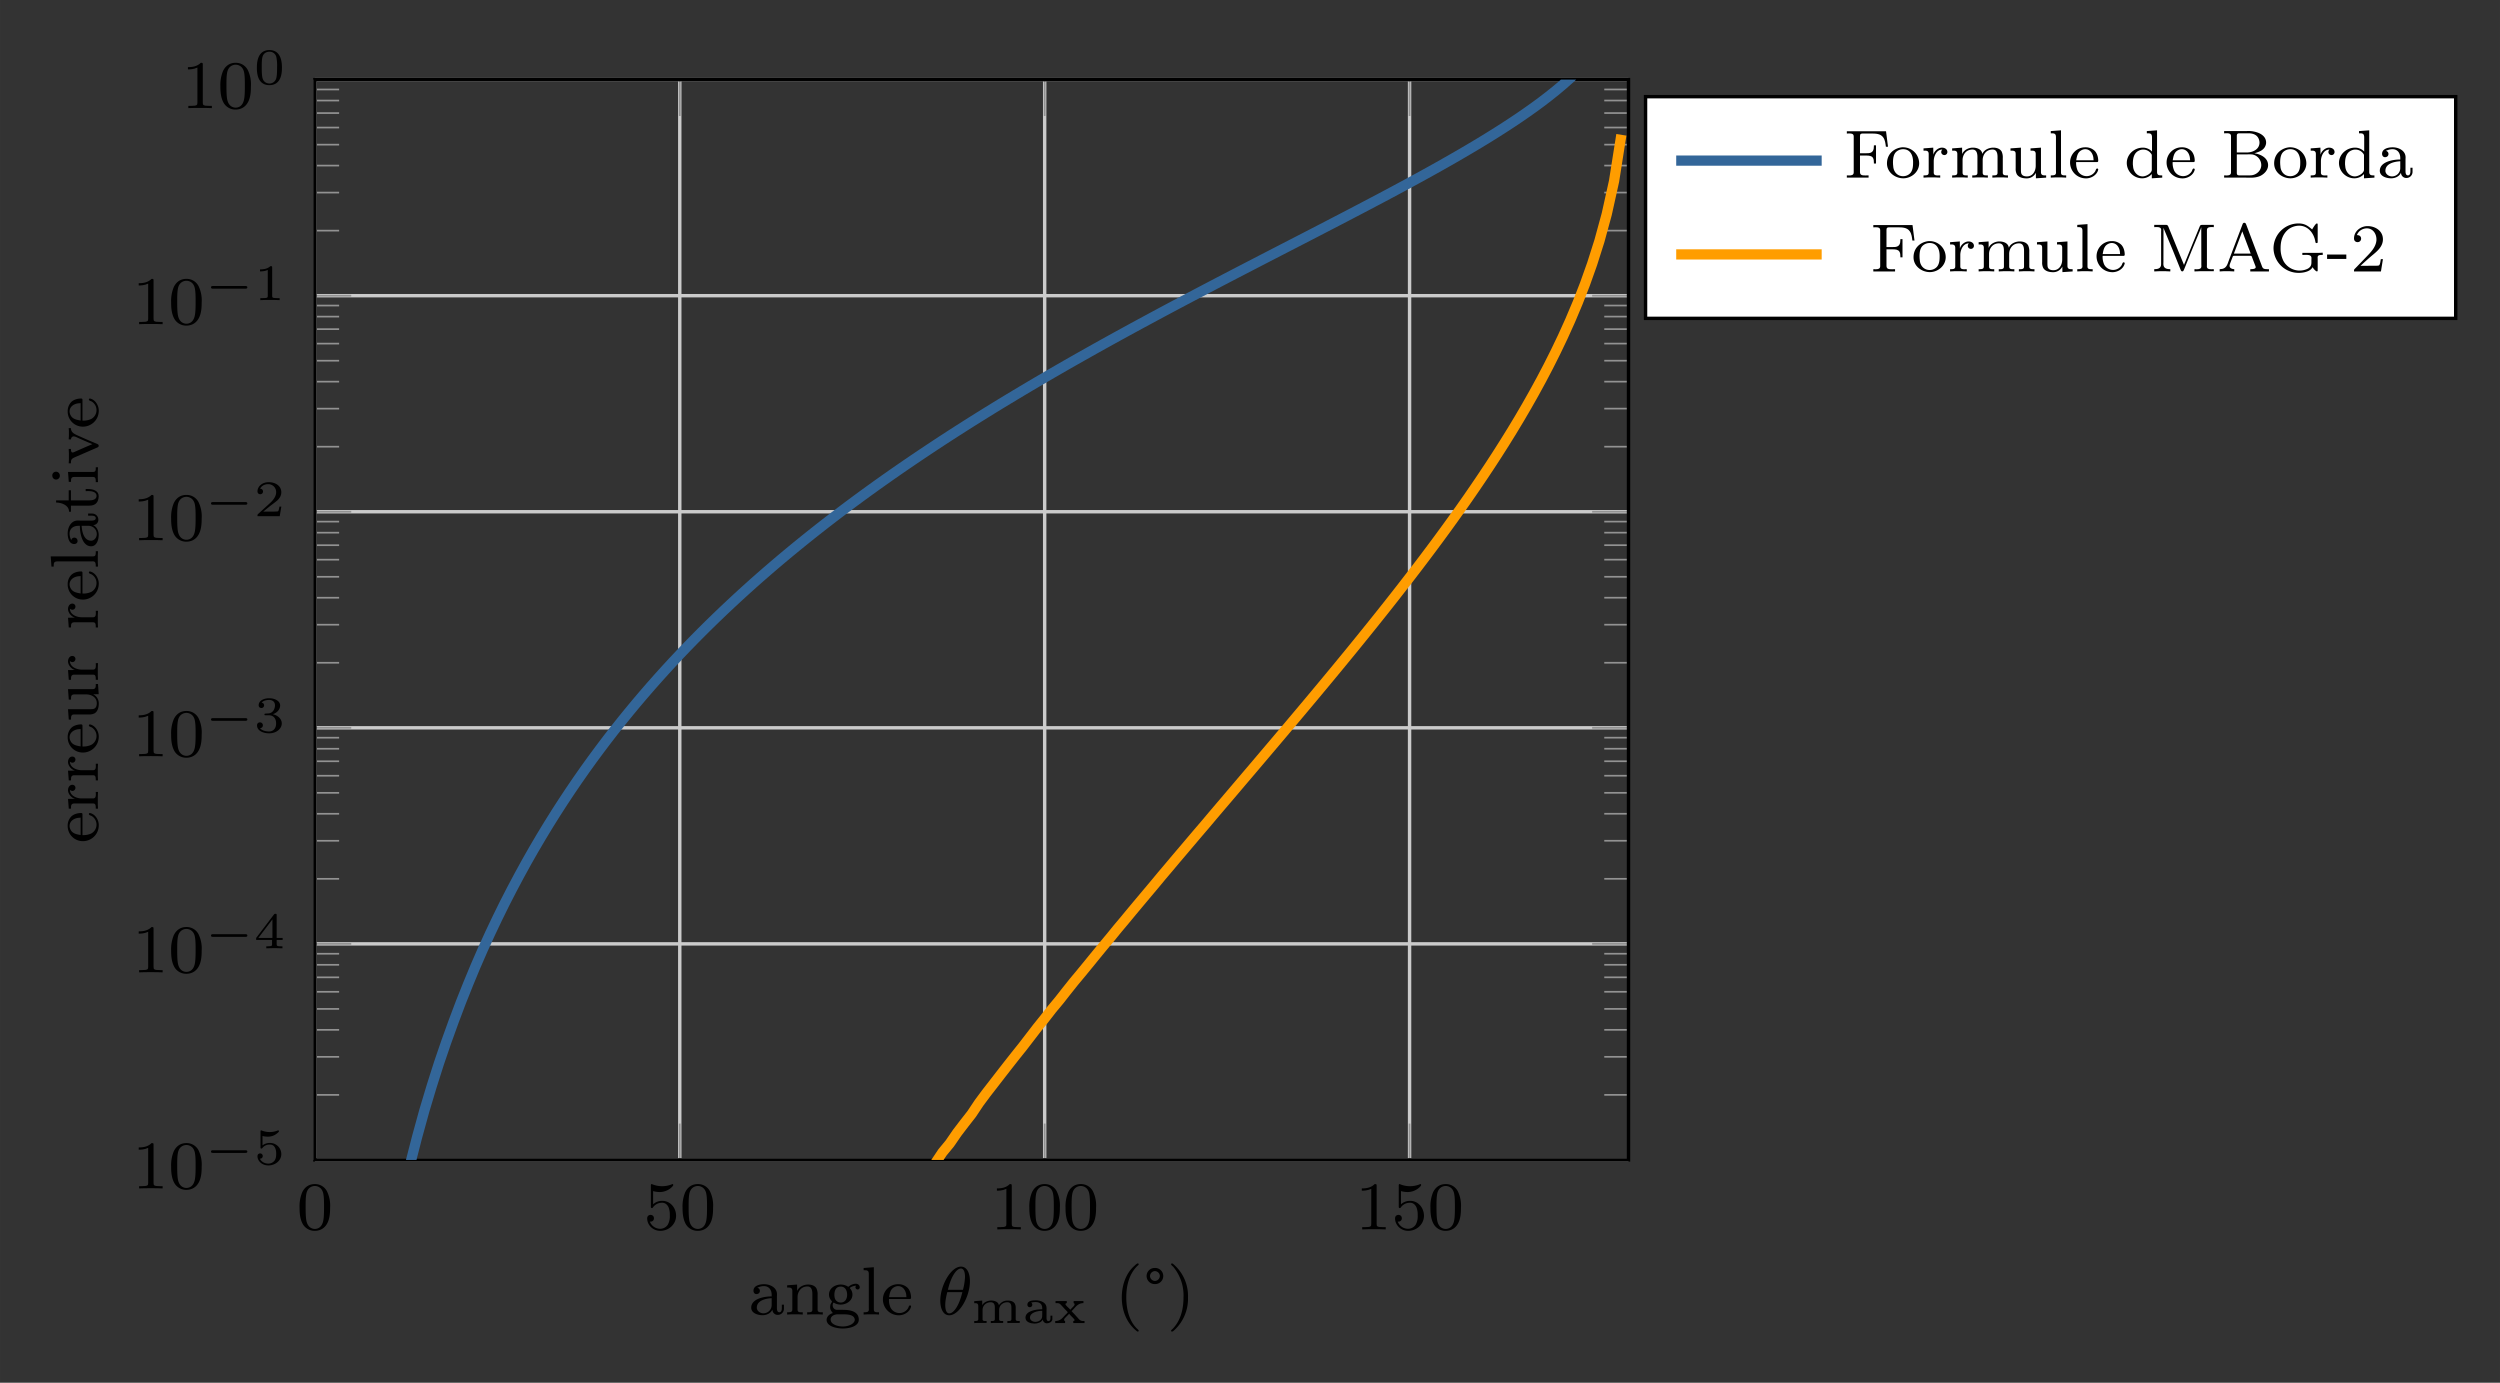 <svg xmlns="http://www.w3.org/2000/svg" xmlns:xlink="http://www.w3.org/1999/xlink" width="389.743" height="215.569" viewBox="0 0 292.307 161.677"><rect x="0" y="0" width="292.307" height="161.677" fill="#333333" stroke="none"/><path stroke-width=".399" stroke-miterlimit="10" fill="none" stroke="#cbcbcb" d="M36.816 135.623V9.31m42.665 126.313V9.31m42.665 126.313V9.31m42.665 126.313V9.31M36.816 135.623H190.41M36.816 110.36H190.41M36.816 85.098H190.41M36.816 59.835H190.41M36.816 34.573H190.41M36.816 9.31H190.41"/><path stroke-width=".199" stroke-miterlimit="10" fill="none" stroke="#929292" d="M36.816 135.623v-4.253m42.665 4.253v-4.253m42.665 4.253v-4.253m42.665 4.253v-4.253M36.816 9.31v4.252M79.481 9.31v4.252m42.665-4.252v4.252m42.665-4.252v4.252M36.816 135.623h2.835m-2.835-7.605h2.835m-2.835-4.449h2.835m-2.835-3.156h2.835m-2.835-2.448h2.835m-2.835-2h2.835m-2.835-1.692h2.835m-2.835-1.465h2.835m-2.835-1.292h2.835m-2.835-1.156h2.835m-2.835-7.605h2.835m-2.835-4.448h2.835m-2.835-3.156h2.835m-2.835-2.449h2.835m-2.835-2h2.835m-2.835-1.691h2.835m-2.835-1.465h2.835m-2.835-1.292h2.835m-2.835-1.156h2.835m-2.835-7.605h2.835m-2.835-4.449h2.835m-2.835-3.156h2.835m-2.835-2.448h2.835m-2.835-2h2.835m-2.835-1.692h2.835m-2.835-1.465h2.835m-2.835-1.292h2.835m-2.835-1.156h2.835m-2.835-7.605h2.835m-2.835-4.448h2.835m-2.835-3.156h2.835m-2.835-2.449h2.835m-2.835-2h2.835m-2.835-1.691h2.835m-2.835-1.465h2.835m-2.835-1.293h2.835m-2.835-1.155h2.835m-2.835-7.605h2.835m-2.835-4.449h2.835m-2.835-3.156h2.835m-2.835-2.448h2.835m-2.835-2h2.835m-2.835-1.692h2.835m-2.835-1.465h2.835m-2.835-1.292h2.835m150.76 125.157h-2.835m2.834-7.605h-2.834m2.834-4.449h-2.834m2.834-3.156h-2.834m2.834-2.448h-2.834m2.834-2h-2.834m2.834-1.692h-2.834m2.834-1.465h-2.834m2.834-1.292h-2.834m2.834-1.156h-2.834m2.834-7.605h-2.834m2.834-4.448h-2.834m2.834-3.156h-2.834m2.834-2.449h-2.834m2.834-2h-2.834m2.834-1.691h-2.834m2.834-1.465h-2.834m2.834-1.292h-2.834m2.834-1.156h-2.834m2.834-7.605h-2.834m2.834-4.449h-2.834m2.834-3.156h-2.834m2.834-2.448h-2.834m2.834-2h-2.834m2.834-1.692h-2.834m2.834-1.465h-2.834m2.834-1.292h-2.834m2.834-1.156h-2.834m2.834-7.605h-2.834m2.834-4.448h-2.834m2.834-3.156h-2.834m2.834-2.449h-2.834m2.834-2h-2.834m2.834-1.691h-2.834m2.834-1.465h-2.834m2.834-1.293h-2.834m2.834-1.155h-2.834m2.834-7.605h-2.834m2.834-4.449h-2.834m2.834-3.156h-2.834m2.834-2.448h-2.834m2.834-2h-2.834m2.834-1.692h-2.834m2.834-1.465h-2.834m2.834-1.292h-2.834M36.816 135.623h4.252m-4.252-25.263h4.252m-4.252-25.262h4.252m-4.252-25.263h4.252m-4.252-25.262h4.252M36.816 9.31h4.252M190.41 135.623h-4.251m4.251-25.263h-4.251m4.251-25.262h-4.251m4.251-25.263h-4.251m4.251-25.262h-4.251M190.41 9.31h-4.251"/><path stroke-width=".399" stroke-miterlimit="10" fill="none" stroke="#000" d="M36.816 135.623V9.31H190.41v126.313H36.816z"/><symbol id="a"><path d="M.448.34a.478.478 0 0 1-.044.236.196.196 0 0 1-.18.11C.098.686.052.592.038.564A.54.54 0 0 1 0 .34C0 .274.003.173.051.093A.199.199 0 0 1 .224 0c.048 0 .134.015.184.114.037.072.04.161.04.226M.224.028C.19.028.121.044.1.149.089.206.089.3.089.352c0 .069 0 .139.011.194.021.102.099.112.124.112C.258.658.327.641.347.55.359.495.359.42.359.352c0-.059 0-.149-.012-.205C.326.042.257.028.224.028z"/></symbol><use xlink:href="#a" transform="matrix(7.97 0 0 -7.97 35.026 143.913)"/><symbol id="b"><path d="M.087.583A.36.36 0 0 1 .182.569c.125 0 .201.088.201.103 0 .011-.007.014-.012.014-.002 0-.004 0-.013-.005a.382.382 0 0 0-.278 0C.07.686.068.686.067.686.054.686.054.675.054.657V.364c0-.018 0-.03.016-.03.008 0 .011.004.016.012.012.015.05.066.135.066.056 0 .083-.046.092-.065A.293.293 0 0 0 .332.226.25.25 0 0 0 .303.091.134.134 0 0 0 .191.03a.162.162 0 0 0-.152.106l.01-.001c.028 0 .05.018.05.049 0 .037-.029.05-.049.05C.032.234 0 .224 0 .181 0 .091.078 0 .193 0c.125 0 .231.097.231.221C.424.337.34.44.222.44A.198.198 0 0 1 .087.39v.193z"/></symbol><use xlink:href="#b" transform="matrix(7.97 0 0 -7.97 75.67 143.913)"/><use xlink:href="#a" transform="matrix(7.97 0 0 -7.97 79.806 143.913)"/><symbol id="c"><path d="M.218.637c0 .027-.002.028-.029.028C.148.625.095.601 0 .601V.568c.027 0 .081 0 .139.027V.082C.139.045.136.033.041.033H.006V0c.041.003.127.003.172.003C.223.003.31.003.351 0v.033H.316C.221.033.218.045.218.082v.555z"/></symbol><use xlink:href="#c" transform="matrix(7.97 0 0 -7.97 116.56 143.746)"/><use xlink:href="#a" transform="matrix(7.97 0 0 -7.97 120.353 143.913)"/><use xlink:href="#a" transform="matrix(7.97 0 0 -7.97 124.585 143.913)"/><use xlink:href="#c" transform="matrix(7.97 0 0 -7.97 159.224 143.746)"/><use xlink:href="#b" transform="matrix(7.97 0 0 -7.97 163.114 143.913)"/><use xlink:href="#a" transform="matrix(7.97 0 0 -7.97 167.25 143.913)"/><use xlink:href="#c" transform="matrix(7.97 0 0 -7.97 16.217 138.954)"/><use xlink:href="#a" transform="matrix(7.97 0 0 -7.97 20.01 139.121)"/><symbol id="d"><path d="M.671 0c.016 0 .041 0 .041.026S.687.052.671.052h-.63C.025.052 0 .052 0 .026S.025 0 .041 0h.63z"/></symbol><use xlink:href="#d" transform="matrix(5.978 0 0 -5.978 24.667 134.802)"/><symbol id="e"><path d="M.098.576A.39.39 0 0 1 .2.563c.022 0 .078 0 .141.035C.358.608.42.649.42.67.42.683.41.686.406.686c-.003 0-.004 0-.015-.004a.416.416 0 0 0-.3-.002C.081.684.077.686.073.686.059.686.059.675.059.659v-.3c0-.017 0-.029.018-.029.009 0 .012.004.019.012a.176.176 0 0 0 .147.066c.123 0 .123-.15.123-.182C.366.187.363.131.33.09A.153.153 0 0 0 .21.036C.141.036.072.074.048.132c.049.001.055.04.055.052a.05.05 0 0 1-.052.051C.042.235 0 .23 0 .18 0 .088.087 0 .213 0 .35 0 .466.097.466.222A.22.22 0 0 1 .245.44.226.226 0 0 1 .098.392v.184z"/></symbol><use xlink:href="#e" transform="matrix(5.978 0 0 -5.978 30.106 136.267)"/><use xlink:href="#c" transform="matrix(7.97 0 0 -7.97 16.217 113.691)"/><use xlink:href="#a" transform="matrix(7.97 0 0 -7.97 20.01 113.858)"/><use xlink:href="#d" transform="matrix(5.978 0 0 -5.978 24.667 109.54)"/><symbol id="f"><path d="M.518.164v.039H.401v.442c0 .023 0 .03-.025.03C.358.675.356.672.347.66L0 .203V.164h.311v-.08c0-.033 0-.045-.084-.045H.198V0c.02.001.114.004.158.004S.494.001.514 0v.039H.485C.401.039.401.051.401.084v.08h.117m-.2.402V.203H.043l.275.363z"/></symbol><use xlink:href="#f" transform="matrix(5.978 0 0 -5.978 29.951 110.879)"/><use xlink:href="#c" transform="matrix(7.97 0 0 -7.97 16.217 88.429)"/><use xlink:href="#a" transform="matrix(7.97 0 0 -7.97 20.01 88.596)"/><use xlink:href="#d" transform="matrix(5.978 0 0 -5.978 24.667 84.277)"/><symbol id="g"><path d="M.231.353C.316.353.373.296.373.194.373.084.307.036.234.036.207.036.104.042.059.1c.039.004.055.03.055.057a.055.055 0 0 1-.057.057C.03.214 0 .197 0 .155 0 .056.11 0 .237 0c.148 0 .247.095.247.194 0 .073-.056.15-.175.18.079.026.143.09.143.172 0 .08-.094.14-.214.14C.121.686.032.632.032.55c0-.043.033-.055.053-.055.026 0 .053.018.053.053 0 .031-.022.049-.049.053.047.052.138.052.147.052.051 0 .115-.024.115-.107C.351.491.32.395.22.389L.166.386C.156.385.145.384.145.369c0-.016.011-.016.028-.016h.058z"/></symbol><use xlink:href="#g" transform="matrix(5.978 0 0 -5.978 30.053 85.742)"/><use xlink:href="#c" transform="matrix(7.97 0 0 -7.97 16.217 63.167)"/><use xlink:href="#a" transform="matrix(7.97 0 0 -7.97 20.01 63.334)"/><use xlink:href="#d" transform="matrix(5.978 0 0 -5.978 24.667 59.015)"/><symbol id="h"><path d="M.466.187H.429C.427.173.417.107.402.096.395.09.314.09.3.09H.113l.128.104c.034.027.123.091.154.121.03.03.071.081.071.152 0 .125-.113.198-.247.198C.09.665 0 .58 0 .486 0 .435.043.429.054.429c.025 0 .054.018.054.054 0 .022-.013.054-.057.054.023.051.084.089.153.089A.154.154 0 0 0 .365.467C.365.396.318.323.248.259L.011.042C.001.032 0 .031 0 0h.435l.031.187z"/></symbol><use xlink:href="#h" transform="matrix(5.978 0 0 -5.978 30.106 60.354)"/><use xlink:href="#c" transform="matrix(7.97 0 0 -7.97 16.217 37.905)"/><use xlink:href="#a" transform="matrix(7.97 0 0 -7.97 20.01 38.072)"/><use xlink:href="#d" transform="matrix(5.978 0 0 -5.978 24.667 33.753)"/><symbol id="i"><path d="M.238.635c0 .03-.004.03-.034.03C.138.601.036.601 0 .601V.562c.026 0 .092 0 .152.028V.085c0-.033 0-.046-.103-.046H.006V0c.055.004.133.004.189.004.056 0 .134 0 .189-.004v.039H.341C.238.039.238.052.238.085v.55z"/></symbol><use xlink:href="#i" transform="matrix(5.978 0 0 -5.978 30.4 35.092)"/><use xlink:href="#c" transform="matrix(7.97 0 0 -7.97 21.973 12.642)"/><use xlink:href="#a" transform="matrix(7.97 0 0 -7.97 25.767 12.81)"/><symbol id="j"><path d="M.49.34c0 .073 0 .346-.245.346S0 .413 0 .34C0 .268 0 0 .245 0S.49.268.49.34M.245.032c-.042 0-.11.02-.134.103C.095.193.095.291.095.353c0 .067 0 .144.014.198.025.09.101.103.136.103A.135.135 0 0 0 .379.556.818.818 0 0 0 .395.353c0-.064 0-.165-.017-.221a.136.136 0 0 0-.133-.1z"/></symbol><use xlink:href="#j" transform="matrix(5.978 0 0 -5.978 30.035 9.956)"/><clipPath id="k"><path transform="matrix(1 0 0 -1 36.816 9.31)" d="M0-126.313h153.594V0H0z"/></clipPath><g clip-path="url(#k)" stroke-width="1.196" stroke-miterlimit="10" fill="none"><path stroke="#369" d="M40.23 184.22h.853l.853-15.21.853-4.446.853-6.652.854-5.996.853-3.856.853-4.583.854-3.805.853-3.39.853-3.33.854-3.104.853-2.843.853-2.684.853-2.493.854-2.368.853-2.267.853-2.14.854-2.06.853-1.96.853-1.875.854-1.801.853-1.735.853-1.66.853-1.606.854-1.556.853-1.5.853-1.451.854-1.41.853-1.365.853-1.323.854-1.29.853-1.252.853-1.219.853-1.187.854-1.155.853-1.131.853-1.103.854-1.077.853-1.052.853-1.03.854-1.006.853-.985.853-.965.853-.946.854-.928.853-.91.853-.892.854-.877.853-.86.853-.846.854-.83.853-.818.853-.802.854-.793.853-.778.853-.767.853-.754.854-.743.853-.733.853-.722.854-.712.853-.702.853-.692.854-.684.853-.675.853-.666.853-.658.854-.65.853-.642.853-.635.854-.627.853-.62.853-.613.854-.606.853-.6.853-.593.853-.587.854-.582.853-.575.853-.57.854-.566.853-.56.853-.554.854-.549.853-.544.853-.54.853-.535.854-.53.853-.527.853-.522.854-.518.853-.514.853-.51.854-.507.853-.503.853-.5.854-.497.853-.493.853-.49.853-.487.854-.483.853-.48.853-.479.854-.476.853-.473.853-.47.854-.468.853-.466.853-.463.853-.461.854-.461.853-.458.853-.456.854-.454.853-.453.853-.45.854-.45.853-.448.853-.447.853-.446.854-.445.853-.444.853-.442.854-.442.853-.442.853-.441.854-.44.853-.441.853-.44.853-.44.854-.44.853-.44.853-.441.854-.442.853-.442.853-.443.854-.443.853-.445.853-.446.854-.448.853-.449.853-.45.853-.454.854-.456.853-.459.853-.46.854-.465.853-.469.853-.471.854-.477.853-.483.853-.487.853-.493.854-.5.853-.506.853-.515.854-.523.853-.534.853-.545.854-.557.853-.57.853-.589.853-.604.854-.627.853-.653.853-.68.854-.716.853-.757.853-.809.854-.876.853-.965.853-1.087.853-1.274.854-1.595.853-2.306"/><path stroke="#ff9d00" d="M47.056 184.22h29.012l1.707-7.605h1.706l.853 7.605h2.56l.854-7.605.853-4.447H87.16l.853-3.157.853-2.448h.854l.853-2 .853-1.692.854-1.465.853-1.292h.853l.854-3.156.853-.879.853-1.568h.853l.854-2.002.853-1.692.853-.998.854-1.759.853-.783.853-1.416.854-1.55.853-.563.853-1.533.853-1.345.854-1.384.853-.893.853-1.445.854-1.14.853-1.278.853-1.035.854-1.243.853-1.117.853-1.093.853-1.283.854-1.15.853-1.098.853-1.104.854-1.097.853-1.085.853-1.065.854-1.112.853-1.108.853-1.062.854-1.102.853-1.024.853-1.089.853-1.069.854-1.026.853-1.04.853-1.05.854-1.041.853-1.024.853-1.048.854-1.017.853-1.033.853-1.02.853-1.017.854-1.015.853-1.031.853-1.007.854-1.017.853-1.003.853-1.008.854-1.007.853-.996.853-1.013.853-1.005.854-1.001.853-1.004.853-1.006.854-1.003.853-1.005.853-1.006.854-1.008.853-1.008.853-1.01.853-1.015.854-1.015.853-1.017.853-1.02.854-1.026.853-1.028.853-1.03.854-1.04.853-1.04.853-1.05.854-1.055.853-1.06.853-1.067.853-1.074.854-1.085.853-1.093.853-1.103.854-1.113.853-1.125.853-1.137.854-1.15.853-1.166.853-1.182.853-1.198.854-1.218.853-1.238.853-1.262.854-1.285.853-1.313.853-1.345.854-1.377.853-1.416.853-1.458.853-1.506.854-1.563.853-1.624.853-1.7.854-1.786.853-1.891.853-2.023.854-2.185.853-2.398.853-2.69.853-3.128.854-3.852.853-5.415"/></g><symbol id="l"><path d="M.09.402v.001c.032.015.06.024.097.024C.255.427.3.376.3.299V.276c-.124 0-.3-.04-.3-.165C0 .027.101 0 .166 0 .222 0 .284.025.31.081h.001c0-.042.035-.076.076-.076A.09.09 0 0 1 .48.096v.059H.449V.106C.449.08.444.043.413.043.381.043.377.08.377.102V.27l.001.037c0 .1-.103.148-.19.148C.134.455.033.439.033.359.033.337.046.31.076.31c.032 0 .051.021.051.047 0 .02-.012.04-.037.045M.3.25V.152A.121.121 0 0 0 .178.028C.133.028.086.059.082.106V.11c0 .109.135.135.218.14z"/></symbol><symbol id="m"><path d="M0 .429V.396h.019c.029 0 .057-.004.057-.05V.075C.076.034.05.033 0 .033V0l.061.003h.105L.229 0v.033H.208C.177.033.153.036.153.074v.184c0 .074.049.154.145.154.057 0 .072-.05.072-.11V.071C.37.036.343.033.314.033h-.02V0l.063.003h.105L.523 0v.033h-.02C.474.033.447.036.447.072v.213A.208.208 0 0 1 .43.383C.405.427.353.44.306.44.245.44.169.407.147.344L.146.44.109.437 0 .429z"/></symbol><symbol id="n"><path d="M.092.226C.048.217 0 .176 0 .128 0 .023.165 0 .236 0c.083 0 .236.025.236.13C.472.255.339.274.24.274H.154c-.04 0-.065.031-.065.067v.005C.09.358.095.377.104.379c.004 0 .014-.007.02-.01A.183.183 0 0 1 .207.351c.08 0 .172.053.172.146 0 .029-.01.059-.028.082C.348.583.342.588.342.593c0 .014.059.035.091.035a.037.037 0 0 1-.01-.024c0-.017.015-.031.032-.031a.03.03 0 0 1 .031.031c0 .033-.028.053-.058.053A.165.165 0 0 1 .33.62C.327.618.323.613.318.613H.317C.313.613.304.62.297.624a.211.211 0 0 1-.089.021C.127.645.035.593.035.498.035.466.047.434.07.409.073.405.078.401.078.396V.395C.078.387.062.367.057.352A.15.15 0 0 1 .052.315c0-.038.014-.057.04-.089M.06.122.059.13c0 .055.058.078.104.078H.24C.315.208.402.202.413.134V.128c0-.04-.048-.071-.076-.08A.265.265 0 0 0 .233.03C.169.03.068.056.06.122m.054.359v.011c0 .057.018.123.093.123.063 0 .094-.053.094-.12C.301.436.272.381.207.381a.092.092 0 0 0-.07.032C.12.433.117.456.114.481z"/></symbol><symbol id="o"><path d="M0 .683V.65h.013C.046.65.076.649.076.598V.097L.077.075C.077.035.045.033.01.033H0V0l.06.003h.104L.226 0v.033H.203C.175.033.15.036.15.072v.622L0 .683z"/></symbol><symbol id="p"><path d="M.089.239h.305c.013 0 .019.007.019.019 0 .05-.015.108-.051.145a.192.192 0 0 1-.137.053A.222.222 0 0 1 0 .231C0 .117.091 0 .235 0 .31 0 .39.047.411.121L.413.13a.015.015 0 0 1-.015.015C.379.145.376.113.367.101A.147.147 0 0 0 .243.033a.147.147 0 0 0-.13.077.272.272 0 0 0-.024.129M.09.266C.1.323.11.385.169.414a.114.114 0 0 0 .054.014C.288.428.332.374.342.302L.345.266H.09z"/></symbol><use xlink:href="#l" transform="matrix(7.97 0 0 -7.97 87.835 153.779)"/><use xlink:href="#m" transform="matrix(7.97 0 0 -7.97 92.035 153.699)"/><use xlink:href="#n" transform="matrix(7.97 0 0 -7.97 96.65 155.333)"/><use xlink:href="#o" transform="matrix(7.97 0 0 -7.97 100.977 153.699)"/><use xlink:href="#p" transform="matrix(7.97 0 0 -7.97 103.233 153.787)"/><symbol id="q"><path d="M.435.501c0 .125-.048.213-.131.213C.155.714 0 .436 0 .213 0 .117.033 0 .132 0c.146 0 .303.271.303.501M.112.374c.047.202.129.312.191.312.06 0 .06-.107.06-.126a.915.915 0 0 0-.03-.186H.112M.324.34C.277.139.195.028.133.028c-.054 0-.06.08-.06.126 0 .063.019.144.03.186h.221z"/></symbol><use xlink:href="#q" transform="matrix(7.97 0 0 -7.97 109.94 153.787)"/><symbol id="r"><path d="M0 .429v-.04h.016C.052.389.079.385.079.326V.08C.079.041.053.04 0 .04V0l.058.003h.184V.04H.217C.189.04.163.043.163.075v.181c0 .091.074.151.158.151h.002c.071 0 .08-.058.08-.106V.077C.403.043.376.04.346.04H.324V0l.058.003h.184V.04H.541C.513.04.487.043.487.075v.181c0 .091.074.151.158.151h.002c.07 0 .08-.056.08-.105V.077C.727.043.7.04.67.04H.648V0l.058.003H.89V.04H.866C.837.04.811.043.811.077v.215a.165.165 0 0 1-.019.09C.763.429.705.44.654.44.58.44.53.412.481.349.473.422.381.441.333.441.265.441.18.406.157.346L.156.44 0 .429z"/></symbol><symbol id="s"><path d="M.11.41v.001c.03.006.058.011.088.011.056 0 .13-.023.13-.118V.28C.202.28 0 .248 0 .115 0 .027.107 0 .179 0c.06 0 .133.023.16.08H.34C.34.037.378.005.417.005c.047 0 .101.026.109.077v.073H.489V.097C.489.074.476.048.45.048.415.048.412.087.412.109v.155l.001.038c0 .113-.118.153-.211.153C.137.455.037.448.037.369.037.345.053.32.085.32c.028 0 .049.021.049.049C.134.386.126.403.11.41M.328.25V.171c0-.028 0-.053-.015-.078C.289.054.24.033.194.033.15.033.088.059.088.116c0 .103.154.134.24.134z"/></symbol><symbol id="t"><path d="M.006.43V.39h.021A.134.134 0 0 0 .08.382C.097.374.109.358.122.345L.191.27C.208.252.243.22.243.211V.21C.243.201.207.17.191.153.167.128.145.1.117.078A.197.197 0 0 0 0 .04V0h.193v.04C.18.04.174.053.174.062c0 .024.022.041.038.058.019.021.043.041.059.063h.001C.303.14.379.079.379.059.379.047.364.041.353.04V0h.22v.04H.552C.489.04.471.068.441.102.407.139.375.176.339.212.333.219.327.227.319.233v.001c.037.03.07.079.108.11A.186.186 0 0 0 .552.39v.04H.36V.39L.369.387a.023.023 0 0 0 .01-.019C.379.343.351.32.332.301.319.288.307.272.293.261.279.287.204.342.2.368v.003C.2.384.216.389.226.39v.04h-.22z"/></symbol><use xlink:href="#r" transform="matrix(5.978 0 0 -5.978 113.91 154.698)"/><use xlink:href="#s" transform="matrix(5.978 0 0 -5.978 119.9 154.758)"/><use xlink:href="#t" transform="matrix(5.978 0 0 -5.978 123.38 154.698)"/><symbol id="u"><path d="M.229.999A.156.156 0 0 1 .187.966C.056.853 0 .671 0 .501 0 .312.067.129.218.008.223.004.229 0 .236 0c.007 0 .012.005.012.012 0 .013-.027.031-.037.043-.11.119-.145.29-.145.45 0 .165.04.336.16.456.007.007.019.014.022.024v.003C.248.996.241 1 .234 1L.229.999z"/></symbol><use xlink:href="#u" transform="matrix(7.97 0 0 -7.97 131.163 155.692)"/><symbol id="v"><path d="M.107.236A.118.118 0 0 1 .121 0h.008a.118.118 0 0 1-.014.236H.107M.046.111v.007C.046.156.08.19.118.19H.12A.075.075 0 0 0 .19.125V.118A.074.074 0 0 0 .118.046H.116a.075.075 0 0 0-.07.065z"/></symbol><use xlink:href="#v" transform="matrix(7.97 0 0 -7.97 134.097 150.136)"/><symbol id="w"><path d="M.008.999C.003.997 0 .993 0 .988 0 .976.024.958.032.95A.655.655 0 0 0 .182.5C.182.333.142.159.019.036.012.03 0 .022 0 .012 0 .005.005 0 .013 0h.002C.03.002.048.022.06.033a.624.624 0 0 1 .188.464v.006A.61.61 0 0 1 .03.992C.025.996.019 1 .013 1L.008.999z"/></symbol><use xlink:href="#w" transform="matrix(7.97 0 0 -7.97 136.927 155.692)"/><symbol id="x"><path d="M0 .429V.396h.016c.03 0 .06-.003.06-.05V.075C.076.034.05.033 0 .033V0l.06.003h.114L.245 0v.033L.21.032C.178.032.15.037.15.073v.168c0 .071.039.171.126.171A.052.052 0 0 1 .26.376C.26.348.283.331.306.331c.025 0 .044.02.044.045C.35.419.308.44.271.44.214.44.155.387.144.335L.143.44.093.436 0 .429z"/></symbol><symbol id="y"><path d="M0 .44V.407h.013c.025 0 .056-.002.061-.03C.076.366.076.356.076.345V.148A.17.17 0 0 1 .092.062C.12.013.184 0 .233 0a.149.149 0 0 1 .139.082L.373.001l.15.01v.033H.504C.475.044.447.048.447.092v.359L.294.44V.407h.012C.34.407.37.405.37.357V.186C.37.106.327.029.241.029.206.029.16.038.155.089.153.107.153.125.153.143v.308L0 .44z"/></symbol><symbol id="z"><path d="M.135.625C.135.554.101.435 0 .435V.407h.089V.149c0-.032.002-.064.019-.092C.132.016.182 0 .228 0c.084 0 .105.089.105.155v.036H.302L.303.149C.303.105.292.031.233.031.179.031.166.089.166.139v.268h.149V.44H.166v.185H.135z"/></symbol><symbol id="A"><path d="M.004.429V.396H.02C.052.396.076.39.076.347V.075C.076.034.05.033 0 .033V0l.061.003h.101L.218 0v.033H.204C.175.033.15.035.15.069V.44L.113.437.004.429M.09.67A.055.055 0 0 1 .096.56C.13.56.153.587.153.616a.055.055 0 0 1-.054.055L.09.67z"/></symbol><symbol id="B"><path d="M0 .44V.407h.015c.055 0 .06-.026.09-.094L.229.028C.235.014.24 0 .258 0c.017 0 .023.013.029.027.039.096.083.195.126.291.023.051.048.089.103.089V.44L.476.437H.402L.351.44V.407C.372.406.392.393.395.371V.367C.395.344.379.318.37.297.347.247.326.196.304.146A.499.499 0 0 0 .281.093C.244.182.205.27.166.358.163.365.159.373.159.381v.005c.003.02.033.021.052.021V.44L.149.437H.051L0 .44z"/></symbol><use xlink:href="#p" transform="matrix(0 -7.97 -7.97 0 11.547 98.352)"/><use xlink:href="#x" transform="matrix(0 -7.97 -7.97 0 11.459 94.55)"/><use xlink:href="#x" transform="matrix(0 -7.97 -7.97 0 11.459 91.25)"/><use xlink:href="#p" transform="matrix(0 -7.97 -7.97 0 11.547 87.99)"/><use xlink:href="#y" transform="matrix(0 -7.97 -7.97 0 11.547 84.141)"/><use xlink:href="#x" transform="matrix(0 -7.97 -7.97 0 11.459 79.487)"/><use xlink:href="#x" transform="matrix(0 -7.97 -7.97 0 11.459 73.366)"/><use xlink:href="#p" transform="matrix(0 -7.97 -7.97 0 11.547 70.106)"/><use xlink:href="#o" transform="matrix(0 -7.97 -7.97 0 11.459 66.248)"/><use xlink:href="#l" transform="matrix(0 -7.97 -7.97 0 11.539 63.873)"/><use xlink:href="#z" transform="matrix(0 -7.97 -7.97 0 11.539 59.832)"/><use xlink:href="#A" transform="matrix(0 -7.97 -7.97 0 11.459 56.373)"/><use xlink:href="#B" transform="matrix(0 -7.97 -7.97 0 11.539 54.174)"/><use xlink:href="#p" transform="matrix(0 -7.97 -7.97 0 11.547 49.886)"/><path d="M192.403 37.224h94.726V11.303h-94.726z" fill="#fff"/><path stroke-width=".399" stroke-miterlimit="10" fill="none" stroke="#000" d="M192.403 37.224h94.726V11.303h-94.726z"/><path stroke-width="1.196" stroke-miterlimit="10" fill="none" stroke="#369" d="M195.988 18.779h17.008"/><symbol id="C"><path d="M0 .68V.647l.037.001C.072.648.101.643.101.604V.077C.101.037.068.032.034.032L0 .033V0h.319v.033L.273.032c-.052 0-.08.005-.08.051v.241h.095C.323.324.363.321.382.292.396.271.397.242.397.216V.207h.031v.267H.397V.465C.397.409.385.367.323.359.304.357.284.357.265.357H.193v.254c0 .034.019.036.042.036h.122c.062 0 .138 0 .177-.057C.562.551.567.499.573.453h.031L.575.68H0z"/></symbol><symbol id="D"><path d="M.221.455C.106.443 0 .36 0 .218 0 .084.124 0 .239 0c.116 0 .233.09.233.221a.236.236 0 0 1-.238.234H.221M.089.203.088.229c0 .052.005.121.048.16a.15.15 0 0 0 .101.038C.339.427.383.342.383.238.383.183.381.122.343.077A.144.144 0 0 0 .236.031C.162.031.104.083.093.162L.089.203z"/></symbol><symbol id="E"><path d="M0 .429V.396h.019c.029 0 .057-.004.057-.05V.075C.076.034.05.033 0 .033V0l.061.003h.105L.229 0v.033H.208C.177.033.153.036.153.074v.183c0 .074.047.155.145.155.057 0 .073-.048.073-.109V.071C.371.036.344.033.315.033h-.02V0l.063.003h.105L.524 0v.033H.503C.472.033.448.036.448.074v.183c0 .074.047.155.145.155C.65.412.666.364.666.303V.071C.666.036.639.033.61.033H.59V0l.063.003h.105L.819 0v.033H.802c-.03 0-.059.003-.059.039v.214a.207.207 0 0 1-.016.095C.703.425.651.44.604.44.543.44.468.41.444.348H.443C.434.417.363.44.304.44.242.44.169.405.147.344L.146.44.109.437 0 .429z"/></symbol><symbol id="F"><path d="M.294.693V.66h.011C.344.66.37.658.37.599V.393A.187.187 0 0 1 .236.45C.113.45 0 .354 0 .225 0 .102.103 0 .225 0a.19.19 0 0 1 .142.063V0L.52.01v.033H.504c-.03 0-.06.003-.06.05v.611L.294.693M.089.203v.014c0 .07.013.155.09.19A.141.141 0 0 0 .36.357C.363.352.366.348.367.342V.126C.367.075.285.028.233.028c-.074 0-.127.059-.139.13L.089.203z"/></symbol><symbol id="G"><path d="M0 .684V.651l.037.001C.072.652.101.647.101.608v-.53C.101.038.068.033.034.033L0 .034V.001h.324L.39 0c.05 0 .101.007.146.029.058.03.109.087.109.154 0 .108-.109.162-.202.175.07.021.155.046.172.141l.001.016c0 .131-.167.17-.254.17L.296.684H0M.186.342h.146l.047.001.035-.002A.16.16 0 0 0 .545.185c0-.078-.066-.14-.14-.149C.39.034.375.034.36.034H.227C.205.034.186.036.186.071v.271m0 .028v.245c0 .03.016.036.039.036h.134C.426.651.504.628.518.53L.519.516C.519.415.419.37.334.37H.186z"/></symbol><use xlink:href="#C" transform="matrix(7.97 0 0 -7.97 215.937 20.769)"/><use xlink:href="#D" transform="matrix(7.97 0 0 -7.97 220.631 20.849)"/><use xlink:href="#x" transform="matrix(7.97 0 0 -7.97 224.903 20.769)"/><use xlink:href="#E" transform="matrix(7.97 0 0 -7.97 228.25 20.769)"/><use xlink:href="#y" transform="matrix(7.97 0 0 -7.97 235.073 20.857)"/><use xlink:href="#o" transform="matrix(7.97 0 0 -7.97 239.783 20.769)"/><use xlink:href="#p" transform="matrix(7.97 0 0 -7.97 242.039 20.857)"/><use xlink:href="#F" transform="matrix(7.97 0 0 -7.97 248.67 20.849)"/><use xlink:href="#p" transform="matrix(7.97 0 0 -7.97 253.324 20.857)"/><use xlink:href="#G" transform="matrix(7.97 0 0 -7.97 260.051 20.777)"/><use xlink:href="#D" transform="matrix(7.97 0 0 -7.97 265.901 20.849)"/><use xlink:href="#x" transform="matrix(7.97 0 0 -7.97 270.173 20.769)"/><use xlink:href="#F" transform="matrix(7.97 0 0 -7.97 273.48 20.849)"/><use xlink:href="#l" transform="matrix(7.97 0 0 -7.97 278.255 20.849)"/><path stroke-width="1.196" stroke-miterlimit="10" fill="none" stroke="#ff9d00" d="M195.988 29.747h17.008"/><symbol id="H"><path d="M0 .683V.65l.036.001C.07.651.102.646.102.609L.101.59V.105C.101.039.043.033 0 .033V0l.066.003h.107L.236 0v.033C.191.033.134.041.134.108l.001.028.001.504C.142.62.152.6.16.58.237.4.312.215.383.035.388.022.393.001.411 0 .429 0 .434.021.44.034.512.217.588.4.664.582.672.603.685.627.69.648L.691.1.692.076C.692.038.658.032.625.032L.59.033V0l.074.003h.21v.03L.838.032C.804.032.772.037.772.074l.001.019v.513c0 .04.033.045.067.045L.874.65v.033H.701C.684.683.673.678.668.661L.657.635C.591.471.521.308.456.143.45.127.441.111.437.095.417.14.399.187.38.233L.216.635.206.66C.2.673.193.683.178.683H0z"/></symbol><symbol id="I"><path d="M0 .033V0l.053.003H.15L.214 0v.033C.185.033.145.046.145.082c0 .012.005.025.009.037L.189.21c.004.009.004.019.019.019h.25C.47.229.471.218.475.209L.498.148.522.086C.524.079.529.071.529.063c0-.029-.052-.03-.08-.03V0h.274v.033H.7C.677.033.652.034.637.047.624.06.619.08.613.096.541.289.466.48.395.673.388.691.384.714.361.714.339.714.335.691.329.674.264.506.201.337.137.168L.118.116C.094.05.054.034 0 .033m.209.229.123.326.123-.326H.209z"/></symbol><symbol id="J"><path d="M.572.082h.002C.587.058.623.021.637.021c.008 0 .011.008.011.016v.168l-.001.02c0 .038.033.038.075.038v.033L.658.293H.423v-.03l.054.001c.043 0 .08-.006.08-.048L.556.193V.155C.556.117.548.089.506.063a.271.271 0 0 0-.359.109.4.4 0 0 0-.043.195c0 .097.026.192.102.261.044.04.109.064.17.064C.501.692.59.589.613.463.615.45.615.437.632.437c.014 0 .016.007.016.017v.253c0 .008-.001.018-.012.018C.616.725.568.639.567.637c-.06.05-.106.088-.2.088A.367.367 0 0 1 0 .364.367.367 0 0 1 .372 0c.069 0 .169.02.2.082z"/></symbol><symbol id="K"><path d="M0 .065V0h.282v.065H0z"/></symbol><symbol id="L"><path d="M.043.533c.02.06.083.099.145.099C.279.632.329.55.329.471V.458C.321.357.247.282.18.213L.108.138.016.043C.007.034 0 .029 0 .013V0h.395l.029.18H.393C.388.151.384.104.368.09.361.085.345.084.328.084H.296L.195.083h-.1C.157.139.219.197.284.25c.068.057.14.122.14.221C.424.6.306.665.2.665.099.665.004.594 0 .49V.483C0 .452.021.43.052.43a.05.05 0 0 1 .052.051c0 .036-.027.052-.061.052z"/></symbol><use xlink:href="#C" transform="matrix(7.97 0 0 -7.97 219.034 31.737)"/><use xlink:href="#D" transform="matrix(7.97 0 0 -7.97 223.736 31.817)"/><use xlink:href="#x" transform="matrix(7.97 0 0 -7.97 228.008 31.737)"/><use xlink:href="#E" transform="matrix(7.97 0 0 -7.97 231.348 31.737)"/><use xlink:href="#y" transform="matrix(7.97 0 0 -7.97 238.17 31.825)"/><use xlink:href="#o" transform="matrix(7.97 0 0 -7.97 242.88 31.737)"/><use xlink:href="#p" transform="matrix(7.97 0 0 -7.97 245.136 31.825)"/><use xlink:href="#H" transform="matrix(7.97 0 0 -7.97 251.879 31.737)"/><use xlink:href="#I" transform="matrix(7.97 0 0 -7.97 259.53 31.737)"/><use xlink:href="#J" transform="matrix(7.97 0 0 -7.97 265.826 31.904)"/><use xlink:href="#K" transform="matrix(7.97 0 0 -7.97 272.09 30.278)"/><use xlink:href="#L" transform="matrix(7.97 0 0 -7.97 275.239 31.737)"/></svg>